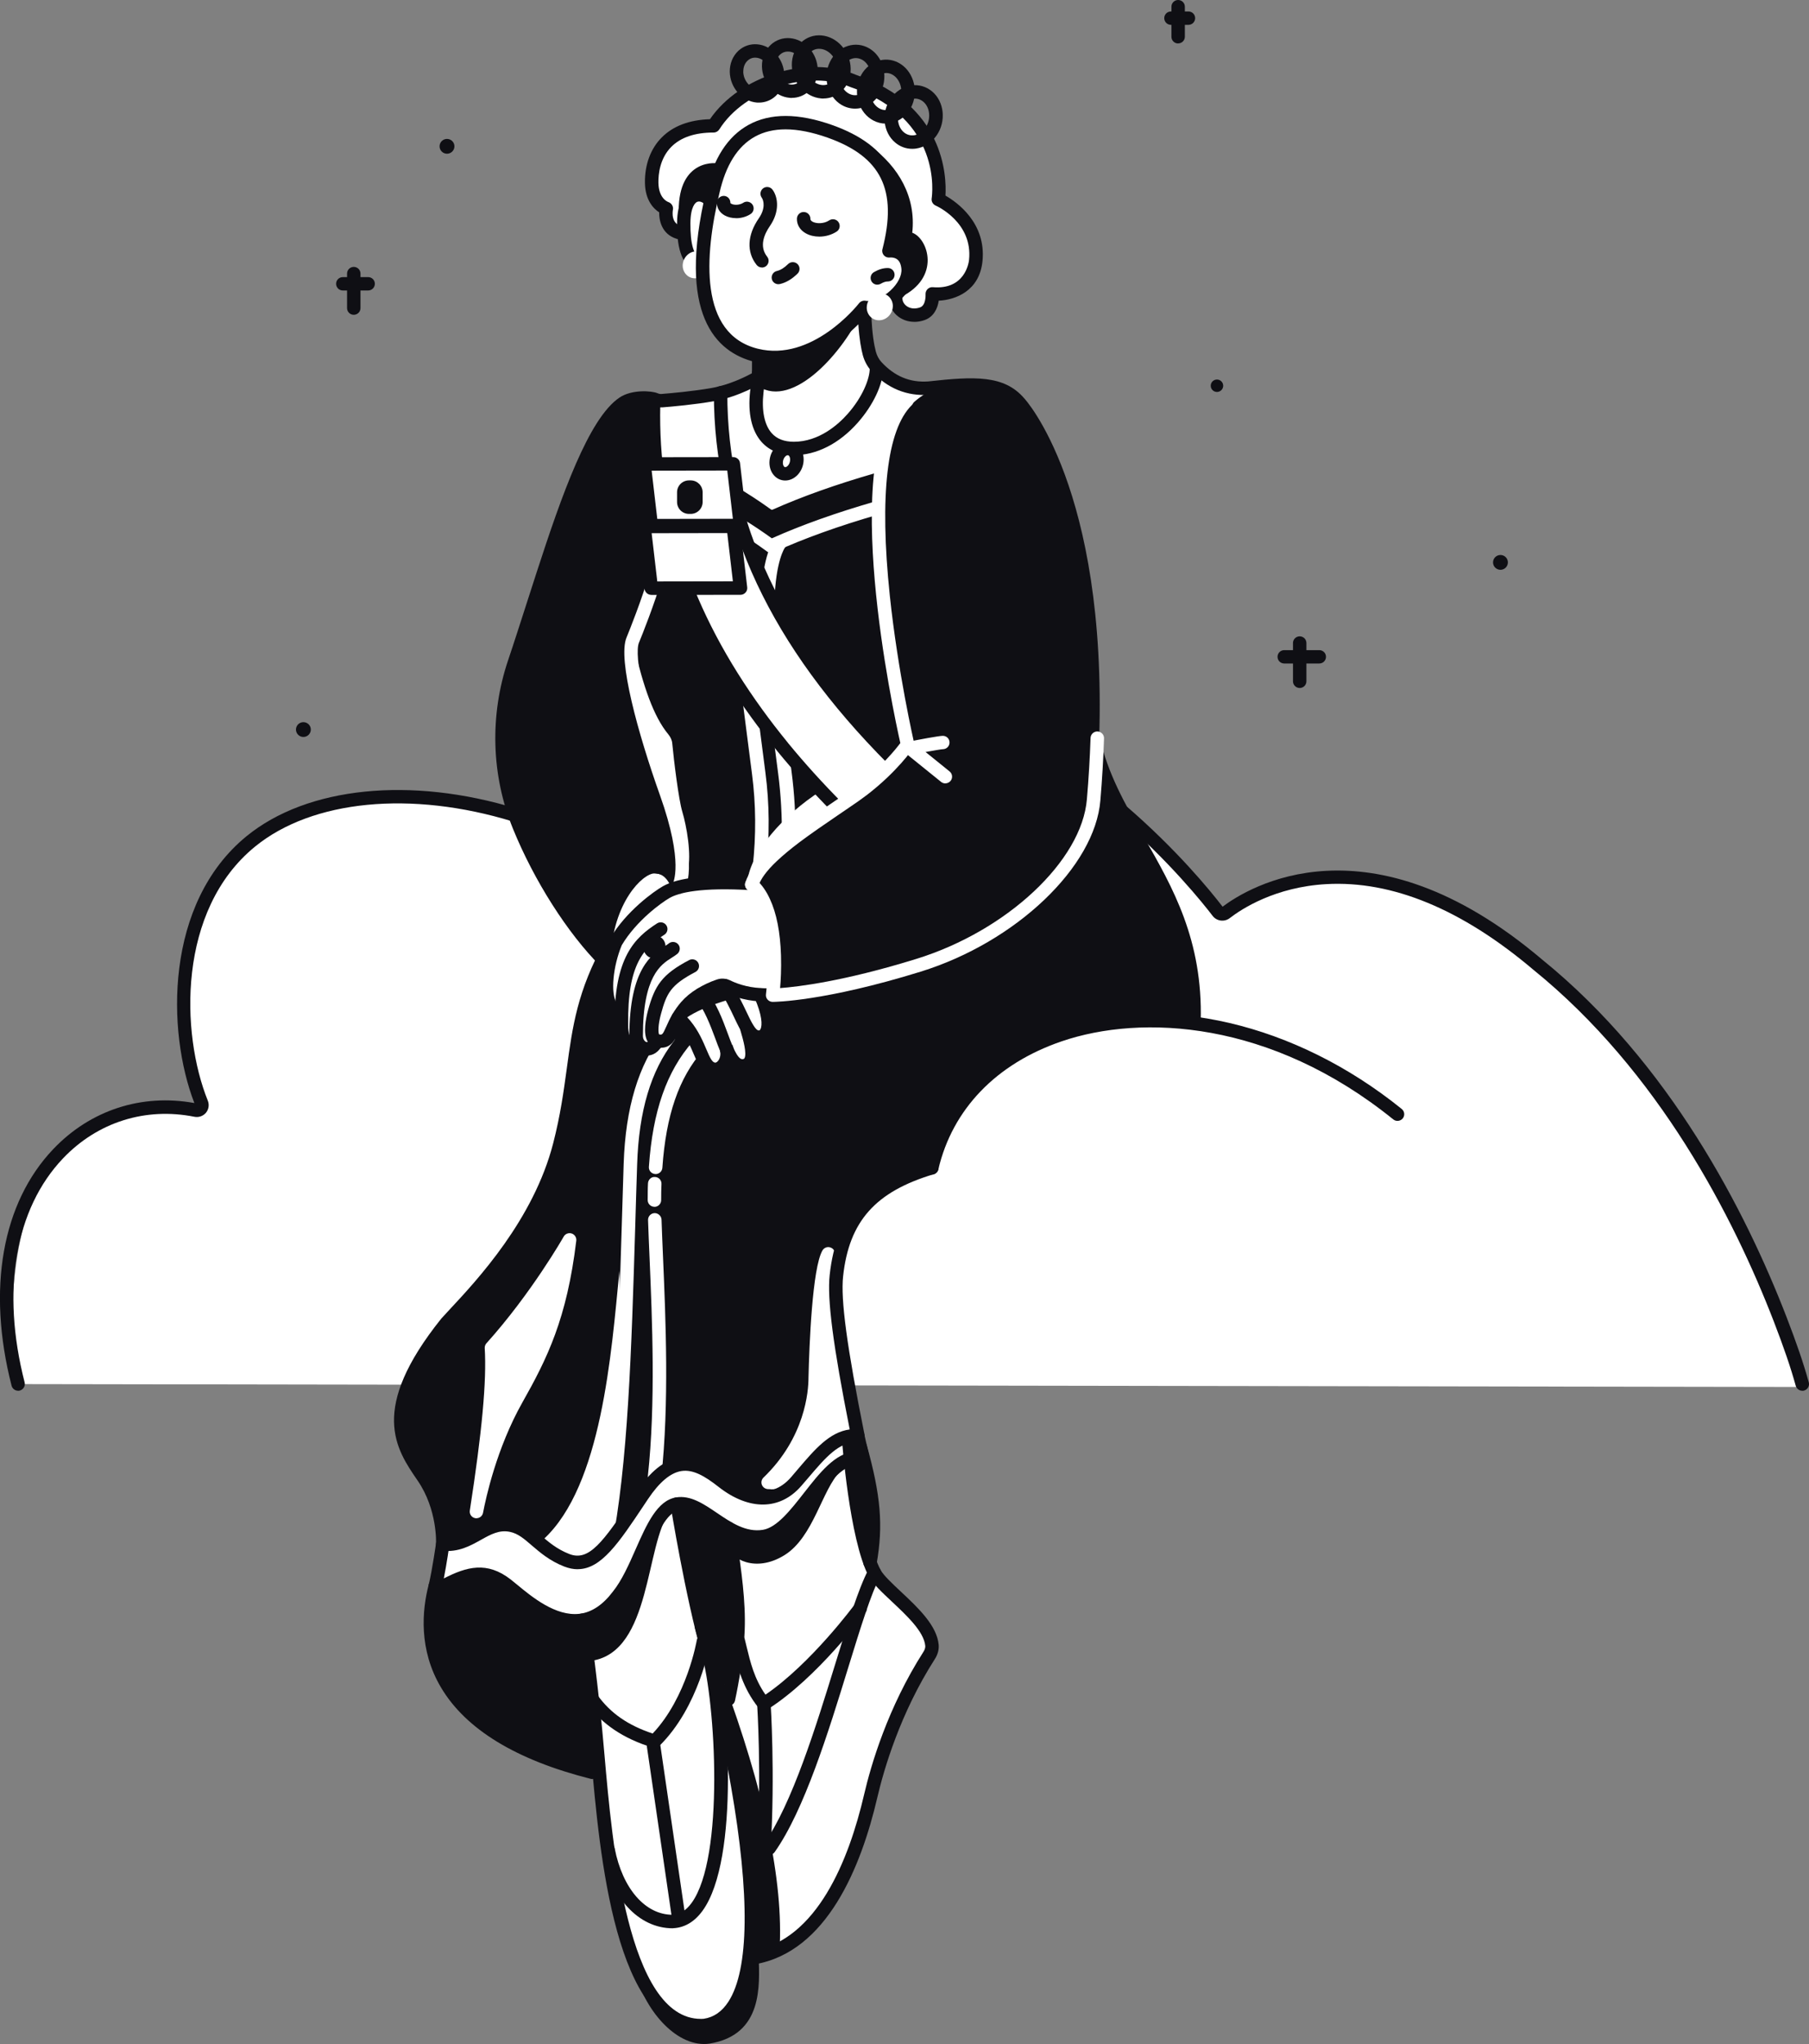 <svg width="178" height="201" viewBox="0 0 178 201" fill="none" xmlns="http://www.w3.org/2000/svg">
  <rect x="0" y="0" width="178" height="201" fill="#808080" stroke="none"/>
  <g clip-path="url(#clip0_1_3156)">
    <path d="M19.884 108.581C17.879 104.029 17.591 94.134 20.874 87.263C23.71 81.331 33.065 78.354 33.065 78.354C41.465 78.501 48.262 79 50.791 80.304C49.282 75.699 47.195 73.133 52.902 58.111C57.447 45.455 59.634 38.742 64.421 39.271C67.81 39.717 73.293 38.66 74.572 37.632L74.642 35.295C74.642 35.295 70.092 34.608 69.626 30.985C69.16 27.355 68.73 25.646 68.73 25.646C68.73 25.646 68.07 26.774 67.692 24.942C67.315 23.109 66.266 22.587 66.266 22.587L65.558 20.484C65.558 20.484 63.295 19.069 64.403 15.939C65.511 12.808 68.918 12.808 70.21 12.356C71.618 10.641 73.9 6.554 81.599 7.535C87.671 8.557 91.803 12.538 92.162 16.397L92.322 19.597C92.322 19.597 95.617 20.825 96.036 24.425C96.454 28.025 93.088 29.252 91.856 29.005C91.608 30.72 88.926 32.106 87.847 29.246C86.439 30.151 85.047 30.45 85.047 30.45C85.047 30.45 84.493 35.994 87.847 37.362C91.202 38.731 96.047 36.2 99.13 38.631C102.219 41.062 106.759 49.771 107.537 66.579C107.82 70.385 108.468 76.592 109.635 78.371C109.635 78.371 115.183 84.726 120.17 90.105C129.614 81.919 157.526 82.882 177.328 136.388L1.774 136.106L1.314 134.679C1.314 134.679 0.053 122.17 4.722 114.618C9.391 107.06 19.784 109.291 19.784 109.291L19.878 108.587L19.884 108.581Z" fill="white"/>
    <path d="M83.084 134.415C84.01 139.237 86.038 154.652 86.038 154.652C86.038 154.652 92.062 160.079 91.679 162.128C91.296 164.178 87.547 170.538 87.547 170.538C87.547 170.538 84.157 182.994 82.4 185.672C80.644 188.35 77.708 191.698 74.159 192.496C73.464 193.941 72.497 199.097 69.296 199.179C66.095 199.262 62.287 196.437 60.412 185.625C58.537 174.813 58.272 173.586 58.272 173.586L42.739 155.592C42.739 155.592 44.277 150.606 42.957 147.905C41.636 145.203 37.533 140.493 40.074 135.284C42.621 130.075 83.09 134.409 83.09 134.409L83.084 134.415Z" fill="white"/>
    <path d="M64.043 39.33C62.216 38.807 59.622 39.277 57.229 46.577C54.836 53.876 51.198 62.92 51.198 62.92C51.198 62.92 46.547 72.816 52.289 83.346C58.031 93.876 58.95 93.911 58.95 93.911C58.95 93.911 58.732 89.213 62.411 86.317C64.397 85.219 66.13 86.441 66.508 86.693C66.885 86.946 73.971 86.981 73.971 86.981C73.971 86.981 76.629 89.547 75.963 97.088C76.358 98.345 79.771 97.464 79.771 97.464C79.771 97.464 99.066 95.109 104.784 84.738C110.502 74.366 106.311 54.951 106.311 54.951C106.311 54.951 104.065 34.896 93.023 37.985C93.023 37.985 87.889 38.461 86.562 46.641C79.194 49.425 75.804 50.793 75.804 50.793L72.509 48.638L71.666 44.991L70.911 38.625L64.043 39.324V39.33Z" fill="#0F0F14"/>
    <path d="M106.281 70.396C108.575 75.958 114.169 85.83 115.33 89.113C116.492 92.39 117.482 100.394 117.482 100.394C117.482 100.394 103.063 98.656 95.352 107.594C92.493 111.652 91.674 114.841 91.674 114.841C91.674 114.841 85.036 116.198 82.407 122.27C82.295 128.231 84.205 143.048 84.205 143.048C84.205 143.048 84.753 138.467 77.396 146.325C74.832 147.3 74.213 147.188 70.941 145.591C67.669 143.988 66.219 143.224 62.582 147.957C58.944 152.691 57.394 155.052 52.879 151.587C50.821 150.154 49.253 149.226 46.871 150.911C44.997 151.734 43.547 151.839 43.547 151.839C43.547 151.839 43.741 148.081 41.259 144.692C38.778 141.304 39.102 138.585 40.688 134.949C42.279 131.308 51.983 122.752 54.464 115.323C55.714 109.591 56.545 98.814 58.886 95.238L61.668 103.137L64.114 103.959L66.195 101.998C66.195 101.998 67.622 102.367 68.942 104.188C70.263 105.78 71.454 104.165 71.454 104.165C71.454 104.165 73.075 105.304 73.682 104.558C74.289 103.812 74.325 102.003 74.325 102.003C74.325 102.003 76.046 101.669 75.574 100.101C75.126 98.591 75.28 97.875 75.28 97.875C75.28 97.875 93.265 96.777 100.333 89.277C107.407 81.778 106.264 70.414 106.264 70.414L106.281 70.396Z" fill="#0F0F14"/>
    <path d="M70.693 16.068C69.426 15.886 65.936 16.391 66.973 22.886C66.973 22.886 67.386 18.341 69.632 19.462C70.092 18.247 70.64 17.236 70.64 17.236L70.693 16.068Z" fill="#0F0F14"/>
    <path d="M57.294 159.327L58.962 174.279C58.962 174.279 53.981 173.334 49.076 170.597C44.177 167.86 41.63 161.999 43.193 156.22C44.566 155.51 47.237 153.842 49.353 155.498C51.469 157.16 55.16 160.279 57.288 159.327H57.294Z" fill="#0F0F14"/>
    <path d="M71.259 150.042C71.259 150.042 73.169 160.86 71.978 165.582C70.469 166.874 69.213 160.008 69.213 160.008L66.626 147.905L71.259 150.042Z" fill="#0F0F14"/>
    <path d="M84.552 141.885C84.635 142.261 86.58 147.887 85.937 150.295C85.295 152.703 84.865 150.295 84.865 150.295L84.016 143.735L84.558 141.885H84.552Z" fill="#0F0F14"/>
    <path d="M65.906 148.645C63.484 151.857 64.114 162.381 58.267 163.303C57.164 161.952 57.594 159.268 57.594 159.268C57.594 159.268 61.75 159.339 63.342 152.174L65.906 148.645Z" fill="#0F0F14"/>
    <path d="M82.683 144.686C80.874 146.478 80.066 151.158 77.171 152.938C74.277 154.717 71.913 153.225 71.671 152.174C71.43 151.123 71.772 150.97 71.772 150.97C71.772 150.97 76.482 152.409 79.046 147.952L82.683 144.686Z" fill="#0F0F14"/>
    <path d="M84.876 30.45C83.025 34.626 78.038 40.205 74.648 38.002V35.301C74.648 35.301 79.948 35.131 82.412 32.787L84.876 30.45Z" fill="#0F0F14"/>
    <path d="M73.605 97.857C70.834 98.38 67.793 99.566 66.826 100.711C67.94 98.556 68.96 97.799 68.96 97.799L71.724 96.918L73.428 97.799L73.605 97.857Z" fill="#0F0F14"/>
    <path d="M60.949 124.966C60.158 133.064 59.209 146.108 53.48 151.364C53.904 153.425 57.099 154.84 58.962 152.679L59.899 149.96C59.899 149.96 61.273 138.403 61.349 136.377L60.949 124.96V124.966Z" fill="white"/>
    <path d="M70.911 39.06C70.911 39.06 70.888 52.097 76.17 59.238C79.819 65.164 87.865 74.666 87.865 74.666C87.865 74.666 82.925 80.133 81.941 79.429C80.957 78.724 72.981 68.505 72.981 68.505L66.437 54.628L64.415 44.104L64.433 39.277L70.917 39.065L70.911 39.06Z" fill="white"/>
    <path d="M68.96 104.975C68.099 103.842 67.239 102.72 66.213 102.397C66.378 100.764 67.356 100.165 67.091 100.441C66.82 100.711 68.96 103.601 68.96 103.601V104.981V104.975Z" fill="#0F0F14"/>
    <path d="M85.655 14.377C88.419 16.391 90.153 19.386 89.764 22.886C91.302 23.432 92.646 27.273 88.614 29.223C89.41 26.639 88.968 25.2 87.795 24.29C88.249 21.817 88.478 18.581 86.798 16.109L85.661 14.377H85.655Z" fill="#0F0F14"/>
    <path d="M80.797 77.755C76.989 80.192 73.882 83.833 73.552 86.605C74.26 86.864 74.342 86.493 74.342 86.493C74.342 86.493 78.115 82.101 82.412 79.487C81.687 77.273 80.797 77.761 80.797 77.761V77.755Z" fill="white"/>
    <path d="M64.132 104.294C63.743 104.822 62.811 104.435 62.623 104.012C61.862 104.317 60.501 103.131 60.559 101.034C61.621 102.162 64.132 103.131 64.132 103.131V104.294Z" fill="#0F0F14"/>
    <path d="M62.416 63.731C63.307 67.46 64.285 70.432 65.759 72.211C65.971 72.469 66.119 72.769 66.148 73.104C66.301 74.742 66.773 78.618 67.138 79.828C67.551 81.191 68.076 84.092 67.663 85.624C66.814 82.347 64.415 74.366 64.415 74.366L62.416 63.731Z" fill="white"/>
    <path d="M74.654 192.396C74.731 195.198 75.108 200.084 69.826 200.959C66.708 201.411 63.578 197.887 62.528 194.105C62.528 194.105 65.269 200.43 70.322 199.185C73.864 198.316 73.817 191.527 73.817 191.527L74.654 192.396Z" fill="#0F0F14"/>
    <path d="M68.765 26.686C68.695 26.686 68.624 26.674 68.553 26.65C67.215 26.204 66.602 24.712 66.62 21.952C66.637 19.756 67.403 18.945 68.046 18.652C68.789 18.311 69.591 18.564 70.056 18.963C70.333 19.198 70.369 19.615 70.127 19.897C69.891 20.173 69.473 20.208 69.19 19.967C69.072 19.867 68.812 19.756 68.588 19.856C68.441 19.926 67.946 20.279 67.934 21.964C67.922 24.014 68.264 25.165 68.96 25.4C69.308 25.517 69.496 25.887 69.378 26.233C69.284 26.509 69.025 26.686 68.748 26.686H68.765Z" fill="#0F0F14"/>
    <path d="M68.99 26.328C69.172 25.994 69.083 25.596 68.791 25.438C68.499 25.28 68.115 25.423 67.933 25.756C67.752 26.09 67.841 26.488 68.133 26.646C68.425 26.803 68.809 26.661 68.99 26.328Z" fill="white"/>
    <path d="M68.388 27.367H68.37C68.022 27.367 67.71 27.22 67.486 26.962C67.25 26.692 67.138 26.328 67.185 25.957C67.268 25.253 67.863 24.695 68.547 24.718C68.889 24.718 69.207 24.865 69.431 25.124C69.667 25.394 69.779 25.758 69.732 26.128C69.65 26.827 69.06 27.367 68.388 27.367Z" fill="white"/>
    <path d="M1.78 136.758C1.486 136.758 1.215 136.559 1.138 136.259C-1.297 126.763 0.201 118.283 5.247 112.991C8.896 109.162 13.936 107.524 19.124 108.469C16.394 101.416 16.194 88.807 24.264 82.224C30.236 77.356 40.428 76.322 50.862 79.523C51.21 79.628 51.411 79.998 51.299 80.351C51.187 80.703 50.821 80.897 50.467 80.785C40.452 77.714 30.725 78.659 25.095 83.252C17.444 89.489 17.774 101.622 20.45 108.24C20.609 108.64 20.538 109.092 20.267 109.421C19.99 109.75 19.56 109.902 19.135 109.82C14.313 108.857 9.603 110.343 6.208 113.902C1.486 118.858 0.1 126.892 2.423 135.936C2.511 136.288 2.299 136.647 1.945 136.741C1.892 136.752 1.833 136.764 1.78 136.764V136.758Z" fill="#0F0F14"/>
    <path d="M177.334 136.758C177.045 136.758 176.78 136.564 176.697 136.277C176.184 134.427 175.512 132.477 174.534 129.94C170.567 119.692 163.239 105.369 150.877 95.361C143.85 89.412 137 86.582 130.516 86.94C125.476 87.222 122.186 89.371 121.007 90.281C120.754 90.475 120.435 90.563 120.117 90.522C119.799 90.481 119.51 90.317 119.315 90.058C118.413 88.878 115.077 84.691 109.901 80.222C109.624 79.981 109.594 79.564 109.836 79.288C110.078 79.012 110.496 78.982 110.773 79.223C115.796 83.557 119.062 87.551 120.3 89.16C122.77 87.298 134.654 79.887 151.726 94.345C164.3 104.529 171.746 119.07 175.772 129.464C176.768 132.042 177.452 134.033 177.977 135.924C178.077 136.277 177.87 136.641 177.517 136.741C177.458 136.758 177.399 136.764 177.34 136.764L177.334 136.758Z" fill="#0F0F14"/>
    <path d="M91.679 115.505C91.632 115.505 91.579 115.505 91.526 115.487C91.166 115.405 90.948 115.047 91.031 114.694C92.51 108.399 97.25 103.46 104.035 101.146C114.493 97.581 127.474 100.612 137.925 109.051C138.208 109.28 138.256 109.697 138.026 109.979C137.796 110.26 137.377 110.307 137.094 110.078C125.027 100.33 112.329 99.719 104.471 102.397C98.034 104.593 93.719 109.068 92.328 114.994C92.257 115.299 91.986 115.505 91.685 115.505H91.679Z" fill="#0F0F14"/>
    <path d="M107.496 73.251C107.496 73.251 107.484 73.251 107.472 73.251C107.107 73.239 106.818 72.933 106.829 72.569C107.59 48.908 99.885 40.14 99.808 40.064C98.276 38.278 95.977 38.325 91.444 38.825C89.221 38.977 87.317 38.19 85.755 36.499C85.36 36.07 85.059 35.524 84.894 34.913C84.741 34.338 84.558 33.381 84.458 31.889C82.642 33.704 78.81 36.722 74.242 35.583C70.457 34.643 66.567 30.949 69.496 18.716C70.204 15.58 71.601 13.413 73.652 12.28C75.78 11.105 78.551 11.111 81.888 12.297C87.57 14.312 89.622 18.07 88.296 24.084C88.561 24.154 88.85 24.272 89.121 24.483C89.645 24.895 89.946 25.511 90.023 26.327C90.123 27.414 89.575 28.588 88.508 29.563C87.659 30.338 86.651 30.82 85.737 30.914C85.808 32.823 86.014 33.95 86.179 34.573C86.285 34.972 86.48 35.33 86.727 35.6C88.024 37.004 89.528 37.632 91.326 37.509C95.882 37.004 98.806 36.863 100.781 39.171C100.828 39.212 108.94 48.015 108.156 72.616C108.144 72.975 107.849 73.256 107.496 73.256V73.251ZM77.307 12.72C76.164 12.72 75.156 12.955 74.295 13.431C72.585 14.37 71.406 16.244 70.787 19.004C69.308 25.182 68.765 32.846 74.56 34.291C79.883 35.612 84.328 30.074 84.517 29.833C84.664 29.64 84.906 29.534 85.165 29.575C85.843 29.698 86.822 29.299 87.606 28.582C88.337 27.913 88.755 27.097 88.696 26.445C88.655 26.004 88.519 25.693 88.296 25.517C87.989 25.276 87.57 25.317 87.564 25.323C87.346 25.352 87.122 25.276 86.975 25.112C86.828 24.947 86.769 24.718 86.828 24.507C88.331 18.687 86.716 15.41 81.44 13.537C79.907 12.996 78.522 12.72 77.301 12.72H77.307Z" fill="#0F0F14"/>
    <path d="M59.569 95.215C59.398 95.215 59.227 95.15 59.097 95.021C55.849 91.779 52.542 86.588 50.467 81.478C48.339 76.234 48.168 70.361 49.99 64.941C50.137 64.494 50.284 64.048 50.438 63.596C50.603 63.102 50.762 62.597 50.927 62.098L52.807 56.272C55.272 48.685 57.936 41.109 60.966 39.089C62.175 38.278 64.126 38.425 64.692 38.666C64.833 38.725 64.969 38.754 65.087 38.742C65.965 38.672 68.199 38.478 70.044 38.149C71.772 37.838 73.346 37.057 73.994 36.699V35.301C73.994 34.937 74.289 34.643 74.654 34.643C75.02 34.643 75.315 34.937 75.315 35.301V37.08C75.315 37.309 75.197 37.521 75.002 37.644C74.914 37.697 72.774 39.001 70.274 39.447C68.37 39.788 66.083 39.987 65.187 40.058C64.851 40.081 64.509 40.023 64.167 39.882C63.925 39.788 62.493 39.658 61.703 40.187C59.027 41.972 56.362 49.636 54.069 56.678L52.188 62.503C52.023 63.008 51.858 63.514 51.699 64.013C51.552 64.465 51.399 64.917 51.251 65.363C49.53 70.49 49.689 76.034 51.699 80.991C53.709 85.947 56.904 90.969 60.041 94.093C60.3 94.351 60.3 94.768 60.041 95.027C59.911 95.156 59.74 95.22 59.575 95.22L59.569 95.215Z" fill="#0F0F14"/>
    <path d="M75.957 51.457C75.657 51.457 75.356 51.363 75.103 51.181C73.9 50.323 72.762 49.578 71.713 48.973C71.394 48.791 71.288 48.385 71.471 48.068C71.654 47.751 72.061 47.645 72.379 47.828C73.481 48.468 74.625 49.208 75.875 50.106C75.916 50.136 75.963 50.141 76.004 50.124C78.934 48.82 82.253 47.64 86.144 46.518C86.492 46.418 86.863 46.618 86.963 46.97C87.064 47.322 86.863 47.687 86.509 47.786C82.678 48.891 79.418 50.053 76.541 51.334C76.352 51.416 76.152 51.457 75.951 51.457H75.957Z" fill="#0F0F14"/>
    <path d="M75.863 54.358C75.721 54.358 75.586 54.317 75.468 54.229C74.495 53.518 73.54 52.866 72.626 52.303C72.314 52.109 72.22 51.703 72.414 51.392C72.609 51.081 73.015 50.987 73.328 51.181C74.171 51.703 75.049 52.291 75.945 52.937C78.881 51.627 82.223 50.435 86.15 49.302C86.497 49.202 86.869 49.401 86.969 49.754C87.069 50.106 86.869 50.47 86.515 50.57C82.495 51.733 79.105 52.949 76.14 54.299C76.051 54.34 75.957 54.358 75.863 54.358Z" fill="white"/>
    <path d="M78.115 44.762C76.8 44.762 75.71 44.316 74.949 43.476C73.959 42.372 73.564 40.633 73.812 38.449L73.847 38.184C73.894 37.791 73.989 37.057 73.989 36.681C73.989 36.305 74.283 36.023 74.649 36.023C75.014 36.023 75.309 36.317 75.309 36.681C75.309 37.139 75.215 37.897 75.156 38.349L75.126 38.596C74.926 40.369 75.215 41.79 75.934 42.595C76.435 43.159 77.166 43.441 78.109 43.441C80.603 43.441 82.501 41.726 83.409 40.698C84.9 39.018 85.578 37.215 85.578 36.258C85.578 35.894 85.873 35.6 86.238 35.6C86.604 35.6 86.899 35.894 86.899 36.258C86.899 37.773 85.914 39.858 84.393 41.573C82.572 43.629 80.337 44.762 78.103 44.762H78.115Z" fill="#0F0F14"/>
    <path d="M117.488 101.052C117.488 101.052 117.476 101.052 117.47 101.052C117.105 101.04 116.816 100.741 116.822 100.377C117.016 92.777 114.163 87.786 111.398 82.964C109.512 79.669 107.731 76.557 106.894 72.728C106.818 72.37 107.042 72.017 107.401 71.941C107.761 71.865 108.115 72.088 108.191 72.446C108.987 76.075 110.72 79.1 112.554 82.306C115.407 87.286 118.354 92.437 118.148 100.406C118.136 100.764 117.841 101.052 117.488 101.052Z" fill="#0F0F14"/>
    <path d="M59.428 94.798C59.428 94.798 59.41 94.798 59.398 94.798C59.033 94.78 58.75 94.475 58.762 94.111C59.015 88.249 62.21 84.603 64.385 84.561C66.254 84.532 67.15 86.218 67.368 87.11C67.457 87.463 67.239 87.821 66.885 87.909C66.537 87.997 66.172 87.78 66.083 87.427C66.066 87.357 65.641 85.859 64.409 85.883C63.224 85.9 60.324 88.743 60.088 94.163C60.07 94.516 59.781 94.798 59.428 94.798Z" fill="#0F0F14"/>
    <path d="M66.732 87.932C66.59 87.932 66.454 87.891 66.331 87.797C66.036 87.58 65.983 87.163 66.201 86.869C66.201 86.869 67.339 84.931 64.939 78.201C62.77 72.111 60.766 64.841 61.644 62.703C61.968 61.916 63.089 59.121 63.949 56.273C64.055 55.926 64.421 55.726 64.774 55.832C65.122 55.938 65.323 56.308 65.216 56.654C64.344 59.555 63.2 62.404 62.87 63.202C62.375 64.412 63.354 69.797 66.189 77.761C68.854 85.243 67.433 87.439 67.262 87.662C67.132 87.832 66.932 87.927 66.732 87.927V87.932Z" fill="white"/>
    <path d="M77.26 47.252C76.842 47.252 76.453 47.076 76.164 46.753C75.822 46.377 75.663 45.837 75.722 45.273C75.828 44.239 76.594 43.423 77.525 43.441C77.944 43.441 78.333 43.617 78.622 43.934C78.964 44.31 79.123 44.85 79.064 45.414C78.958 46.442 78.168 47.252 77.266 47.252H77.26ZM77.514 44.762C77.343 44.762 77.077 45.014 77.036 45.414C77.013 45.637 77.077 45.801 77.148 45.878C77.201 45.937 77.242 45.937 77.266 45.937C77.437 45.937 77.702 45.684 77.743 45.285C77.767 45.062 77.702 44.897 77.632 44.821C77.578 44.762 77.537 44.762 77.519 44.762H77.514Z" fill="#0F0F14"/>
    <path d="M74.967 26.304C74.772 26.304 74.578 26.216 74.448 26.051C73.446 24.789 73.522 23.115 74.666 21.465C75.344 20.49 75.149 19.709 74.949 19.433C74.737 19.133 74.808 18.722 75.102 18.511C75.403 18.299 75.816 18.37 76.028 18.669C76.582 19.445 76.712 20.842 75.757 22.222C75.191 23.044 74.684 24.231 75.486 25.241C75.715 25.529 75.662 25.94 75.379 26.169C75.256 26.263 75.114 26.31 74.967 26.31V26.304Z" fill="#0F0F14"/>
    <path d="M80.614 23.268C80.137 23.268 79.671 23.162 79.288 22.945C78.71 22.622 78.392 22.087 78.415 21.482C78.433 21.118 78.745 20.831 79.105 20.848C79.471 20.86 79.754 21.171 79.742 21.535C79.742 21.576 79.742 21.676 79.936 21.794C80.319 22.011 81.062 22.023 81.593 21.67C81.893 21.471 82.306 21.547 82.512 21.852C82.713 22.158 82.636 22.569 82.33 22.769C81.834 23.097 81.215 23.268 80.62 23.268H80.614Z" fill="#0F0F14"/>
    <path d="M72.432 21.453C72.031 21.453 71.636 21.365 71.306 21.183C70.799 20.901 70.522 20.431 70.54 19.897C70.558 19.533 70.882 19.257 71.23 19.262C71.595 19.274 71.878 19.585 71.866 19.95C71.866 19.956 71.866 19.961 71.866 19.961C71.866 19.973 71.931 20.038 72.09 20.091C72.42 20.19 72.845 20.126 73.128 19.944C73.428 19.738 73.841 19.82 74.047 20.126C74.248 20.431 74.165 20.842 73.865 21.042C73.446 21.318 72.933 21.459 72.426 21.459L72.432 21.453Z" fill="#0F0F14"/>
    <path d="M64.409 145.867C64.409 145.867 64.362 145.867 64.338 145.867C63.973 145.826 63.714 145.503 63.749 145.139C64.527 137.98 64.173 129.723 63.914 123.691C63.855 122.323 63.802 121.072 63.767 119.974C63.755 119.61 64.044 119.304 64.409 119.293C64.745 119.281 65.081 119.569 65.093 119.933C65.128 121.025 65.181 122.27 65.24 123.633C65.5 129.705 65.859 138.015 65.069 145.274C65.034 145.614 64.745 145.861 64.409 145.861V145.867Z" fill="white"/>
    <path d="M64.391 118.67C64.026 118.67 63.731 118.377 63.731 118.012C63.731 117.701 63.731 117.413 63.737 117.143C63.737 116.885 63.749 116.632 63.76 116.374C63.772 116.01 64.079 115.704 64.45 115.74C64.816 115.751 65.105 116.057 65.087 116.427C65.075 116.673 65.069 116.926 65.063 117.179C65.057 117.437 65.057 117.713 65.057 118.012C65.057 118.377 64.763 118.676 64.397 118.676L64.391 118.67Z" fill="white"/>
    <path d="M64.509 115.446C64.509 115.446 64.48 115.446 64.462 115.446C64.096 115.423 63.819 115.106 63.849 114.741C64.226 109.262 65.594 105.351 68.152 102.438C68.394 102.162 68.812 102.133 69.09 102.373C69.367 102.614 69.396 103.031 69.154 103.307C66.796 105.991 65.535 109.656 65.175 114.835C65.152 115.182 64.857 115.452 64.515 115.452L64.509 115.446Z" fill="white"/>
    <path d="M71.512 103.9C71.341 103.9 71.176 103.836 71.047 103.707C70.787 103.448 70.787 103.031 71.047 102.779H71.052C71.312 102.514 71.73 102.514 71.99 102.773C72.249 103.031 72.249 103.448 71.99 103.707C71.86 103.836 71.689 103.9 71.518 103.9H71.512Z" fill="#0F0F14"/>
    <path d="M77.584 83.217H77.572C77.207 83.211 76.912 82.905 76.924 82.541C76.965 80.351 76.841 78.16 76.564 76.034L76.382 74.631C76.293 73.961 76.211 73.309 76.128 72.681C76.081 72.317 76.34 71.988 76.706 71.941C77.071 71.894 77.401 72.152 77.449 72.516C77.525 73.145 77.614 73.791 77.702 74.46L77.885 75.864C78.174 78.054 78.303 80.31 78.256 82.565C78.25 82.923 77.956 83.211 77.596 83.211L77.584 83.217Z" fill="white"/>
    <path d="M75.539 59.808C75.539 59.808 75.527 59.808 75.515 59.808C75.15 59.796 74.861 59.491 74.872 59.127C75.02 54.517 76.105 53.136 76.228 52.995C76.464 52.719 76.888 52.69 77.166 52.925C77.443 53.166 77.472 53.583 77.23 53.859C77.23 53.859 76.329 55.069 76.199 59.168C76.187 59.526 75.892 59.808 75.539 59.808Z" fill="white"/>
    <path d="M74.725 85.947C74.725 85.947 74.678 85.947 74.654 85.947C74.289 85.906 74.029 85.583 74.065 85.219C74.407 82.148 74.383 79.094 74 76.152C73.811 74.678 73.505 72.287 73.257 70.379L73.057 68.817C73.01 68.453 73.269 68.124 73.629 68.077C74 68.03 74.324 68.288 74.371 68.646L74.572 70.209C74.819 72.117 75.126 74.507 75.315 75.981C75.716 79.029 75.739 82.183 75.385 85.366C75.35 85.707 75.061 85.953 74.725 85.953V85.947Z" fill="white"/>
    <path d="M59.481 152.832C59.439 152.832 59.392 152.832 59.351 152.82C58.991 152.75 58.761 152.397 58.832 152.039C60.471 143.929 60.813 132.577 61.178 120.555C61.237 118.529 61.302 116.486 61.367 114.436C61.55 108.921 62.823 104.717 65.246 101.586C65.47 101.299 65.888 101.246 66.177 101.469C66.466 101.692 66.519 102.109 66.295 102.397C64.043 105.298 62.864 109.25 62.693 114.483C62.623 116.527 62.564 118.57 62.505 120.596C62.139 132.677 61.797 144.081 60.135 152.303C60.07 152.615 59.793 152.832 59.486 152.832H59.481Z" fill="white"/>
    <path d="M74.159 193.16C73.841 193.16 73.564 192.931 73.505 192.614C73.44 192.256 73.688 191.915 74.047 191.85C80.408 190.758 83.532 182.883 85.024 176.47C85.696 173.58 87.352 167.913 90.866 162.428C90.996 162.228 91.054 162.023 91.043 161.852C90.919 160.455 89.239 158.887 87.765 157.501C86.769 156.567 85.902 155.757 85.466 154.987C83.568 151.329 82.855 141.727 82.825 141.321C82.801 140.957 83.073 140.64 83.438 140.617C83.798 140.593 84.122 140.863 84.145 141.227C84.151 141.327 84.871 150.97 86.633 154.365C86.957 154.94 87.789 155.715 88.673 156.543C90.323 158.088 92.192 159.844 92.363 161.741C92.404 162.211 92.275 162.692 91.986 163.144C88.584 168.459 86.975 173.968 86.321 176.775C84.735 183.582 81.357 191.95 74.271 193.16C74.236 193.166 74.195 193.172 74.159 193.172V193.16Z" fill="#0F0F14"/>
    <path d="M56.563 160.049C53.898 160.049 51.505 158.07 50.031 156.849C49.807 156.661 49.607 156.496 49.436 156.361C47.526 154.876 46.099 155.381 43.517 156.802C43.199 156.978 42.81 156.949 42.527 156.731C42.244 156.52 42.114 156.156 42.191 155.809C42.55 154.265 42.904 151.769 42.904 151.74C42.957 151.381 43.287 151.123 43.653 151.176C44.018 151.229 44.266 151.563 44.218 151.922C44.207 152.01 43.965 153.719 43.67 155.216C45.922 154.059 47.921 153.507 50.249 155.316C50.432 155.457 50.644 155.633 50.88 155.827C52.301 157.002 54.676 158.975 57.023 158.693C58.219 158.552 59.328 157.812 60.312 156.502C61.19 155.41 61.88 153.854 62.546 152.344C63.637 149.878 64.668 147.546 66.525 147.247C67.946 147.018 69.207 147.869 70.546 148.774C71.943 149.719 73.393 150.706 75.067 150.436C76.447 150.213 77.802 148.474 79.117 146.795C80.62 144.874 82.165 142.895 84.075 142.748L83.756 141.339C83.674 140.981 83.904 140.628 84.257 140.552C84.617 140.47 84.971 140.699 85.047 141.051L85.507 143.095C85.566 143.359 85.49 143.635 85.307 143.835C85.118 144.035 84.841 144.134 84.564 144.087C83.084 143.853 81.611 145.767 80.166 147.611C78.693 149.496 77.172 151.44 75.279 151.745C73.081 152.098 71.341 150.917 69.803 149.872C68.647 149.085 67.651 148.41 66.743 148.557C65.594 148.739 64.668 150.847 63.766 152.879C63.065 154.459 62.346 156.097 61.373 157.313C60.176 158.91 58.767 159.826 57.194 160.008C56.987 160.032 56.781 160.044 56.58 160.044L56.563 160.049Z" fill="#0F0F14"/>
    <path d="M71.677 167.754C71.63 167.754 71.577 167.754 71.53 167.737C71.171 167.655 70.947 167.302 71.029 166.944C71.035 166.909 71.837 163.356 71.955 160.267C72.061 157.53 71.624 154.529 71.2 151.628L71.017 150.383C70.964 150.019 71.218 149.69 71.583 149.637C71.955 149.584 72.279 149.837 72.332 150.201L72.509 151.44C72.939 154.4 73.387 157.465 73.275 160.32C73.151 163.532 72.35 167.085 72.32 167.238C72.249 167.543 71.978 167.754 71.672 167.754H71.677Z" fill="#0F0F14"/>
    <path d="M75.674 182.419C75.545 182.419 75.409 182.378 75.291 182.295C74.991 182.084 74.92 181.673 75.132 181.373C77.938 177.409 80.29 169.775 82.183 163.638C83.415 159.638 84.476 156.185 85.454 154.341C85.625 154.018 86.026 153.895 86.35 154.065C86.674 154.236 86.798 154.635 86.627 154.958C85.708 156.69 84.664 160.091 83.45 164.025C81.534 170.25 79.147 177.997 76.217 182.137C76.087 182.319 75.881 182.419 75.674 182.419Z" fill="#0F0F14"/>
    <path d="M75.167 168.195C74.973 168.195 74.778 168.107 74.648 167.948C73.08 166.004 72.585 163.943 72.184 162.281C72.119 162.011 72.055 161.753 71.996 161.506C71.901 161.154 72.119 160.789 72.473 160.701C72.827 160.607 73.192 160.819 73.281 161.177C73.346 161.43 73.41 161.7 73.475 161.976C73.829 163.438 74.218 165.076 75.32 166.645C79.83 163.567 84.057 157.83 84.104 157.771C84.316 157.477 84.735 157.413 85.029 157.624C85.324 157.841 85.389 158.252 85.177 158.546C84.988 158.804 80.437 164.983 75.527 168.095C75.415 168.166 75.291 168.201 75.173 168.201L75.167 168.195Z" fill="#0F0F14"/>
    <path d="M75.168 182.548C75.168 182.548 75.144 182.548 75.126 182.548C74.761 182.524 74.484 182.213 74.501 181.849C74.949 174.379 74.501 167.649 74.501 167.578C74.478 167.214 74.755 166.897 75.12 166.874C75.474 166.856 75.804 167.126 75.828 167.49C75.828 167.561 76.282 174.367 75.828 181.925C75.804 182.278 75.515 182.548 75.168 182.548Z" fill="#0F0F14"/>
    <path d="M66.201 189.619C62.829 189.619 60.082 186.635 59.18 182.008C59.109 181.649 59.345 181.303 59.705 181.232C60.064 181.162 60.412 181.397 60.483 181.755C61.255 185.725 63.495 188.291 66.177 188.291C66.879 188.262 67.504 187.88 68.058 187.117C71.306 182.654 70.41 167.426 69.031 162.598C67.439 157.025 65.989 148.098 65.977 148.005C65.918 147.646 66.166 147.306 66.525 147.247C66.891 147.188 67.227 147.435 67.286 147.793C67.297 147.881 68.736 156.731 70.304 162.234C71.725 167.214 72.803 182.842 69.131 187.892C68.335 188.99 67.35 189.566 66.207 189.613L66.201 189.619Z" fill="#0F0F14"/>
    <path d="M68.99 199.849C60.524 199.849 58.992 182.284 58.166 172.776C58.078 171.783 58.001 170.885 57.925 170.115C57.258 163.467 56.645 159.468 56.639 159.427C56.586 159.069 56.834 158.728 57.194 158.675C57.559 158.622 57.895 158.869 57.948 159.227C57.948 159.268 58.573 163.297 59.245 169.98C59.322 170.755 59.404 171.66 59.487 172.658C60.224 181.091 61.745 198.528 68.96 198.528C69.054 198.528 69.155 198.528 69.255 198.516C70.228 198.369 71.041 197.817 71.678 196.83C73.711 193.683 73.8 186.365 71.931 175.671C70.499 167.496 68.406 160.202 68.388 160.126C68.288 159.773 68.489 159.409 68.842 159.309C69.196 159.21 69.561 159.409 69.662 159.762C70.009 160.966 78.103 189.337 72.798 197.541C71.955 198.845 70.811 199.614 69.402 199.82C69.267 199.831 69.131 199.831 69.001 199.831L68.99 199.849Z" fill="#0F0F14"/>
    <path d="M64.409 171.877C64.344 171.877 64.279 171.865 64.214 171.848C61.338 170.967 59.215 169.54 57.73 167.484C57.518 167.191 57.582 166.774 57.883 166.562C58.184 166.351 58.596 166.416 58.809 166.715C60.07 168.465 61.797 169.663 64.22 170.468C67.604 166.891 68.547 161.359 68.559 161.3C68.618 160.942 68.948 160.69 69.319 160.754C69.679 160.813 69.927 161.154 69.868 161.512C69.826 161.77 68.801 167.819 64.875 171.689C64.751 171.813 64.58 171.883 64.409 171.883V171.877Z" fill="#0F0F14"/>
    <path d="M66.796 189.366C66.472 189.366 66.189 189.131 66.142 188.802L63.654 171.771C63.601 171.413 63.855 171.073 64.215 171.02C64.58 170.967 64.916 171.219 64.969 171.578L67.457 188.609C67.51 188.967 67.256 189.307 66.897 189.36C66.867 189.36 66.832 189.366 66.802 189.366H66.796Z" fill="#0F0F14"/>
    <path d="M89.958 31.648C89.404 31.648 88.874 31.484 88.425 31.161C87.801 30.709 87.447 29.998 87.47 29.264C87.482 28.9 87.801 28.612 88.16 28.63C88.526 28.641 88.814 28.953 88.797 29.317C88.785 29.61 88.938 29.898 89.21 30.098C89.563 30.356 90.047 30.403 90.536 30.227C91.131 30.016 91.072 28.959 91.072 28.947C91.061 28.753 91.131 28.565 91.267 28.43C91.408 28.295 91.591 28.224 91.791 28.242C94.939 28.506 95.323 25.852 95.352 25.552C95.729 21.876 92.21 20.279 92.063 20.214C91.786 20.091 91.626 19.803 91.674 19.503C91.721 19.186 92.788 11.663 83.733 8.58C79.518 6.783 73.246 8.803 70.782 12.72C70.658 12.914 70.446 13.032 70.222 13.032C68.382 13.032 66.979 13.507 66.048 14.447C64.922 15.586 64.775 17.137 64.786 17.965C64.81 19.492 65.671 19.838 65.771 19.873C66.077 19.979 66.278 20.302 66.213 20.625C66.172 20.854 66.019 22.023 67.109 22.258C67.469 22.334 67.699 22.686 67.622 23.039C67.545 23.397 67.192 23.62 66.838 23.55C65.229 23.209 64.845 21.852 64.863 20.884C64.303 20.519 63.489 19.697 63.46 17.988C63.431 16.209 64.014 14.623 65.105 13.525C66.225 12.392 67.822 11.787 69.856 11.722C72.798 7.435 79.524 5.356 84.21 7.353C92.935 10.318 93.147 17.331 93.029 19.233C94.155 19.879 97.056 21.917 96.673 25.687C96.372 28.624 94.014 29.487 92.369 29.569C92.263 30.297 91.898 31.149 90.984 31.472C90.642 31.595 90.294 31.654 89.952 31.654L89.958 31.648Z" fill="#0F0F14"/>
    <path d="M76.588 27.948C76.288 27.948 76.016 27.743 75.946 27.443C75.863 27.091 76.081 26.733 76.435 26.65C76.806 26.562 77.16 26.345 77.543 25.969C77.803 25.711 78.227 25.717 78.481 25.975C78.74 26.233 78.734 26.656 78.475 26.909C77.915 27.455 77.349 27.79 76.742 27.931C76.688 27.942 76.635 27.948 76.588 27.948Z" fill="#0F0F14"/>
    <path d="M86.326 27.995C86.097 27.995 85.878 27.878 85.755 27.666C85.572 27.349 85.678 26.944 85.99 26.762C86.456 26.492 86.898 26.357 87.34 26.357H87.37C87.735 26.357 88.03 26.662 88.024 27.026C88.024 27.39 87.724 27.678 87.364 27.678C87.358 27.678 87.352 27.678 87.346 27.678C87.146 27.678 86.928 27.749 86.668 27.901C86.562 27.96 86.45 27.989 86.332 27.989L86.326 27.995Z" fill="#0F0F14"/>
    <path d="M58.272 174.943C58.219 174.943 58.166 174.937 58.107 174.919C50.78 173.069 45.828 170.045 43.393 165.94C41.183 162.211 41.519 158.358 42.191 155.786C42.285 155.433 42.645 155.222 42.998 155.31C43.352 155.404 43.564 155.762 43.476 156.115C42.869 158.446 42.556 161.923 44.537 165.264C46.789 169.058 51.464 171.871 58.431 173.633C58.785 173.721 59.003 174.079 58.909 174.438C58.832 174.737 58.561 174.937 58.266 174.937L58.272 174.943Z" fill="#0F0F14"/>
    <path d="M85.607 154.306C85.572 154.306 85.531 154.306 85.495 154.294C85.136 154.23 84.894 153.889 84.953 153.531C85.572 150.001 85.33 147.206 83.998 142.437C83.898 142.085 84.104 141.721 84.458 141.621C84.817 141.521 85.177 141.727 85.277 142.079C86.668 147.059 86.916 150.007 86.262 153.754C86.203 154.077 85.926 154.3 85.607 154.3V154.306Z" fill="#0F0F14"/>
    <path d="M61.078 100.265C61.078 100.265 61.043 100.265 61.025 100.265C60.4 100.212 59.887 99.889 59.534 99.32C58.584 97.763 59.05 94.592 59.97 92.396C59.982 92.366 59.993 92.343 60.011 92.313C61.609 89.6 64.326 87.662 65.234 87.145C66.773 86.276 69.738 85.965 74.047 86.218C74.413 86.241 74.69 86.552 74.672 86.916C74.648 87.28 74.348 87.556 73.971 87.539C68.93 87.233 66.796 87.785 65.894 88.296C65.128 88.731 62.629 90.51 61.178 92.948C60.306 95.062 60.07 97.657 60.666 98.638C60.825 98.897 60.99 98.944 61.131 98.955C61.497 98.985 61.768 99.302 61.738 99.666C61.709 100.013 61.42 100.271 61.078 100.271V100.265Z" fill="#0F0F14"/>
    <path d="M62.257 103.489C61.821 103.489 61.438 103.325 61.143 103.013C60.441 102.285 60.465 100.964 60.477 100.711C60.394 94.116 62.493 92.196 64.65 90.804C64.957 90.604 65.37 90.692 65.57 90.998C65.77 91.303 65.682 91.714 65.376 91.914C63.377 93.206 61.732 94.762 61.809 100.735C61.791 101.169 61.874 101.862 62.11 102.103C62.151 102.144 62.186 102.168 62.263 102.168C62.629 102.168 62.923 102.461 62.923 102.826C62.923 103.19 62.629 103.483 62.263 103.483L62.257 103.489Z" fill="#0F0F14"/>
    <path d="M63.649 103.795C63.542 103.795 63.436 103.783 63.342 103.765C62.523 103.595 61.927 102.796 61.927 101.868C61.927 95.238 64.179 93.817 65.388 93.059C65.553 92.954 65.7 92.865 65.794 92.783C66.071 92.548 66.496 92.584 66.732 92.86C66.968 93.136 66.932 93.553 66.655 93.793C66.49 93.928 66.301 94.052 66.101 94.175C65.04 94.845 63.26 95.966 63.26 101.868C63.26 102.232 63.472 102.438 63.619 102.473C63.814 102.514 63.979 102.186 64.026 102.086C64.173 101.751 64.562 101.598 64.898 101.745C65.234 101.892 65.388 102.279 65.24 102.614C64.857 103.495 64.215 103.801 63.654 103.801L63.649 103.795Z" fill="#0F0F14"/>
    <path d="M65.034 103.055C64.863 103.055 64.674 103.031 64.468 102.984C64.155 102.908 63.902 102.714 63.725 102.426C63.247 101.622 63.548 100.148 63.766 99.337C64.426 96.924 65.134 95.814 67.81 94.41C68.134 94.24 68.535 94.363 68.706 94.686C68.877 95.009 68.753 95.408 68.429 95.579C66 96.853 65.594 97.669 65.045 99.684C64.727 100.835 64.768 101.516 64.845 101.716C65.169 101.792 65.204 101.733 65.576 100.911C65.723 100.588 65.9 100.183 66.154 99.748C66.419 99.302 66.702 98.908 67.02 98.538C67.451 98.045 67.981 97.599 68.612 97.223C69.178 96.871 69.85 96.553 70.545 96.319C70.811 96.231 71.088 96.207 71.353 96.254C71.542 96.278 71.695 96.336 71.813 96.389C72.343 96.653 73.416 97.094 74.872 97.164C75.114 97.182 75.332 97.188 75.568 97.182C75.922 97.158 76.24 97.458 76.252 97.822C76.264 98.186 75.975 98.492 75.609 98.497C75.326 98.503 75.055 98.497 74.79 98.474C73.116 98.386 71.848 97.869 71.247 97.57C71.247 97.57 71.223 97.558 71.206 97.552C71.176 97.552 71.164 97.552 71.135 97.54C71.076 97.528 71.017 97.54 70.982 97.552C70.386 97.751 69.808 98.022 69.319 98.327C68.8 98.638 68.376 98.991 68.04 99.378C67.775 99.689 67.533 100.018 67.315 100.394C67.097 100.764 66.938 101.117 66.802 101.428C66.46 102.185 66.083 103.031 65.045 103.031L65.034 103.055Z" fill="#0F0F14"/>
    <path d="M81.015 9.69C80.939 9.69 80.868 9.69 80.791 9.678C79.229 9.549 77.938 8.081 77.914 6.407C77.903 5.538 78.233 4.727 78.822 4.175C79.365 3.67 80.078 3.418 80.826 3.482C82.389 3.612 83.68 5.08 83.703 6.754C83.715 7.623 83.385 8.433 82.795 8.985C82.306 9.443 81.681 9.684 81.015 9.684V9.69ZM80.603 4.798C80.272 4.798 79.972 4.915 79.73 5.144C79.412 5.438 79.235 5.896 79.241 6.389C79.252 7.388 80.013 8.286 80.897 8.363C81.275 8.392 81.616 8.275 81.888 8.022C82.206 7.728 82.383 7.27 82.377 6.777C82.365 5.779 81.605 4.88 80.72 4.804C80.679 4.804 80.644 4.804 80.603 4.804V4.798Z" fill="#0F0F14"/>
    <path d="M84.134 10.682C83.674 10.682 83.22 10.559 82.807 10.318C81.457 9.526 80.933 7.646 81.64 6.131C82.006 5.344 82.66 4.751 83.432 4.516C84.14 4.293 84.894 4.381 85.537 4.763C86.887 5.556 87.411 7.429 86.704 8.95C86.338 9.737 85.684 10.324 84.912 10.565C84.653 10.647 84.393 10.682 84.128 10.682H84.134ZM82.843 6.683C82.424 7.588 82.713 8.727 83.479 9.179C83.804 9.367 84.163 9.414 84.517 9.302C84.936 9.173 85.289 8.838 85.501 8.392C85.92 7.488 85.631 6.348 84.865 5.896C84.54 5.708 84.181 5.661 83.827 5.773C83.409 5.902 83.055 6.237 82.843 6.683Z" fill="#0F0F14"/>
    <path d="M87.152 12.157C86.733 12.157 86.315 12.051 85.926 11.845C84.54 11.111 83.939 9.261 84.576 7.711C84.906 6.906 85.537 6.29 86.297 6.02C86.999 5.767 87.747 5.82 88.413 6.172C89.799 6.906 90.4 8.756 89.763 10.307C89.433 11.111 88.802 11.728 88.042 11.998C87.753 12.104 87.452 12.157 87.158 12.157H87.152ZM87.181 7.182C87.034 7.182 86.886 7.206 86.745 7.259C86.338 7.406 85.99 7.752 85.802 8.21C85.419 9.132 85.761 10.26 86.545 10.671C86.881 10.847 87.24 10.876 87.588 10.747C88.001 10.6 88.343 10.254 88.531 9.796C88.914 8.874 88.573 7.746 87.788 7.329C87.594 7.223 87.388 7.177 87.181 7.177V7.182Z" fill="#0F0F14"/>
    <path d="M89.758 14.635C89.145 14.635 88.561 14.423 88.084 14.018C86.881 13.014 86.68 11.076 87.635 9.696C88.131 8.979 88.874 8.51 89.675 8.398C90.418 8.298 91.137 8.51 91.715 8.991C92.917 9.995 93.118 11.933 92.163 13.313C91.668 14.03 90.925 14.5 90.123 14.611C89.999 14.629 89.882 14.635 89.764 14.635H89.758ZM88.726 10.442C88.16 11.264 88.254 12.438 88.938 13.008C89.227 13.249 89.569 13.349 89.941 13.302C90.371 13.243 90.784 12.973 91.061 12.568C91.626 11.745 91.532 10.571 90.848 10.001C90.559 9.76 90.212 9.655 89.84 9.708C89.41 9.766 88.997 10.037 88.72 10.442H88.726Z" fill="#0F0F14"/>
    <path d="M77.909 9.631C77.838 9.631 77.767 9.631 77.697 9.619C76.217 9.496 74.997 8.11 74.973 6.525C74.961 5.702 75.274 4.933 75.834 4.41C76.352 3.929 77.03 3.694 77.738 3.753C79.217 3.876 80.438 5.262 80.461 6.848C80.473 7.67 80.161 8.439 79.595 8.962C79.129 9.396 78.534 9.625 77.903 9.625L77.909 9.631ZM77.525 5.068C77.231 5.068 76.96 5.174 76.742 5.379C76.453 5.65 76.293 6.061 76.299 6.513C76.311 7.423 77.001 8.245 77.808 8.31C78.144 8.339 78.457 8.234 78.699 8.004C78.987 7.734 79.147 7.323 79.141 6.871C79.129 5.961 78.439 5.139 77.632 5.074C77.596 5.074 77.561 5.074 77.525 5.074V5.068Z" fill="#0F0F14"/>
    <path d="M74.672 10.089C74.601 10.089 74.531 10.089 74.466 10.084C73.021 9.966 71.831 8.609 71.807 7.065C71.795 6.26 72.102 5.509 72.65 4.998C73.157 4.528 73.817 4.299 74.513 4.358C75.957 4.475 77.148 5.832 77.171 7.376C77.183 8.181 76.877 8.932 76.328 9.437C75.874 9.86 75.291 10.089 74.678 10.089H74.672ZM73.133 7.041C73.145 7.911 73.805 8.697 74.572 8.762C74.978 8.797 75.256 8.621 75.421 8.474C75.698 8.222 75.851 7.828 75.845 7.394C75.833 6.525 75.173 5.738 74.407 5.673C74 5.638 73.723 5.814 73.564 5.961C73.287 6.213 73.133 6.607 73.139 7.041H73.133Z" fill="#0F0F14"/>
    <path d="M34.81 30.955C34.445 30.955 34.15 30.662 34.15 30.297V26.903C34.15 26.539 34.445 26.245 34.81 26.245C35.176 26.245 35.47 26.539 35.47 26.903V30.297C35.47 30.662 35.176 30.955 34.81 30.955Z" fill="#0F0F14"/>
    <path d="M36.225 28.565H33.731C33.366 28.565 33.071 28.271 33.071 27.907C33.071 27.543 33.366 27.25 33.731 27.25H36.225C36.59 27.25 36.885 27.543 36.885 27.907C36.885 28.271 36.59 28.565 36.225 28.565Z" fill="#0F0F14"/>
    <path d="M129.814 65.246H126.365C126 65.246 125.705 64.952 125.705 64.588C125.705 64.224 126 63.931 126.365 63.931H129.814C130.179 63.931 130.474 64.224 130.474 64.588C130.474 64.952 130.179 65.246 129.814 65.246Z" fill="#0F0F14"/>
    <path d="M127.886 67.654C127.521 67.654 127.226 67.36 127.226 66.996V63.232C127.226 62.868 127.521 62.574 127.886 62.574C128.252 62.574 128.547 62.868 128.547 63.232V66.996C128.547 67.36 128.252 67.654 127.886 67.654Z" fill="#0F0F14"/>
    <path d="M115.925 4.275C115.56 4.275 115.265 3.982 115.265 3.618V0.658C115.265 0.294 115.56 0 115.925 0C116.291 0 116.586 0.294 116.586 0.658V3.612C116.586 3.976 116.291 4.269 115.925 4.269V4.275Z" fill="#0F0F14"/>
    <path d="M116.939 2.443H115.218C114.852 2.443 114.558 2.149 114.558 1.785C114.558 1.421 114.852 1.128 115.218 1.128H116.939C117.305 1.128 117.599 1.421 117.599 1.785C117.599 2.149 117.305 2.443 116.939 2.443Z" fill="#0F0F14"/>
    <path d="M56.05 121.93C55.178 129.182 53.456 132.941 50.827 137.604C48.198 142.267 47.131 147.335 46.889 148.645C48.286 139.648 48.534 135.314 48.369 132.536C52.884 127.526 56.056 121.935 56.056 121.935L56.05 121.93Z" fill="white"/>
    <path d="M46.883 149.302C46.848 149.302 46.806 149.302 46.771 149.291C46.411 149.232 46.17 148.897 46.229 148.539C47.437 140.74 47.891 135.819 47.696 132.571C47.685 132.395 47.744 132.224 47.867 132.089C52.277 127.192 55.437 121.659 55.466 121.601C55.619 121.325 55.95 121.201 56.25 121.295C56.551 121.395 56.739 121.689 56.704 122C55.784 129.664 53.845 133.587 51.398 137.915C48.852 142.431 47.797 147.353 47.531 148.756C47.472 149.073 47.195 149.296 46.883 149.296V149.302ZM49.035 132.771C49.129 134.732 49.005 137.252 48.645 140.552C49.099 139.471 49.63 138.367 50.243 137.281C52.318 133.599 53.928 130.422 54.912 125.007C53.562 127.074 51.493 130.005 49.035 132.771Z" fill="white"/>
    <path d="M83.503 140.623C83.503 140.623 80.927 132.131 81.499 123.298C80.886 124.361 80.379 128.859 80.213 135.484C80.213 138.262 79.082 142.414 75.586 145.779C75.586 145.779 79.07 146.055 80.998 143.118" fill="white"/>
    <path d="M75.839 146.442C75.668 146.442 75.556 146.436 75.533 146.431C75.273 146.407 75.049 146.237 74.961 145.996C74.872 145.755 74.937 145.479 75.126 145.297C79.235 141.345 79.553 136.782 79.553 135.478C79.63 132.277 79.924 124.69 80.927 122.963C81.08 122.699 81.398 122.57 81.693 122.664C81.988 122.752 82.182 123.034 82.165 123.339C81.605 131.954 84.116 140.341 84.139 140.429C84.246 140.775 84.045 141.145 83.697 141.251C83.35 141.357 82.978 141.157 82.872 140.81C82.801 140.57 81.611 136.605 81.05 131.297C80.98 132.547 80.927 133.951 80.885 135.501C80.885 136.782 80.602 140.975 77.272 144.951C78.28 144.704 79.553 144.123 80.449 142.76C80.65 142.455 81.062 142.372 81.369 142.572C81.675 142.772 81.764 143.183 81.563 143.488C79.765 146.219 76.812 146.454 75.851 146.454L75.839 146.442Z" fill="white"/>
    <path d="M74.613 102.655C73.475 102.655 72.898 101.434 72.237 100.042C71.837 99.19 71.377 98.227 70.722 97.299C70.51 97 70.587 96.589 70.888 96.377C71.188 96.172 71.601 96.242 71.813 96.542C72.532 97.564 73.033 98.627 73.44 99.478C73.888 100.418 74.348 101.399 74.702 101.328C74.749 101.322 74.79 101.281 74.825 101.205C75.032 100.817 74.984 99.795 74.236 98.104C74.088 97.769 74.236 97.382 74.578 97.235C74.914 97.088 75.303 97.235 75.45 97.575C76.293 99.484 76.476 100.911 75.999 101.821C75.769 102.256 75.397 102.544 74.949 102.626C74.831 102.649 74.719 102.661 74.613 102.661V102.655Z" fill="#0F0F14"/>
    <path d="M73.022 105.48C71.796 105.48 71.194 104.135 70.923 103.513C70.905 103.477 70.888 103.436 70.876 103.395C70.705 103.002 70.54 102.555 70.369 102.086C69.885 100.794 69.337 99.326 68.447 98.204C68.217 97.916 68.27 97.505 68.553 97.276C68.842 97.047 69.261 97.1 69.485 97.382C70.504 98.668 71.094 100.236 71.607 101.628C71.778 102.092 71.943 102.532 72.108 102.92C72.108 102.92 72.12 102.943 72.126 102.955C72.126 102.955 72.126 102.967 72.132 102.967C72.68 104.223 72.98 104.17 73.11 104.147C73.21 104.129 73.228 104.1 73.246 104.071C73.523 103.624 73.092 102.133 72.904 101.498L72.839 101.269C72.739 100.917 72.945 100.553 73.293 100.453C73.641 100.353 74.012 100.553 74.112 100.905L74.177 101.128C74.59 102.544 74.92 103.889 74.372 104.764C74.142 105.128 73.788 105.363 73.346 105.439C73.234 105.457 73.128 105.468 73.028 105.468L73.022 105.48Z" fill="#0F0F14"/>
    <path d="M70.404 105.827C70.404 105.827 70.345 105.827 70.316 105.827C69.149 105.744 68.724 104.74 68.27 103.677C68.2 103.507 68.123 103.325 68.035 103.137C67.675 102.338 67.186 101.41 66.284 100.571C66.013 100.324 65.995 99.907 66.248 99.637C66.502 99.367 66.915 99.355 67.186 99.602C68.27 100.6 68.836 101.675 69.249 102.597C69.337 102.79 69.414 102.978 69.491 103.155C69.88 104.077 70.086 104.482 70.387 104.499C70.428 104.493 70.528 104.464 70.634 104.347C70.717 104.259 70.964 103.918 70.858 103.36C70.858 103.36 70.858 103.36 70.858 103.354C70.858 103.354 70.847 103.307 70.847 103.284C70.841 103.237 70.823 103.196 70.805 103.149L71.896 102.779L71.967 102.708C71.967 102.708 71.99 102.732 72.002 102.743C72.002 102.743 72.014 102.755 72.02 102.767L72.073 102.755C72.102 102.855 72.132 102.943 72.149 103.037C72.149 103.049 72.149 103.055 72.155 103.066C72.161 103.09 72.167 103.119 72.173 103.143C72.314 103.906 72.114 104.681 71.636 105.222C71.294 105.609 70.852 105.821 70.41 105.821L70.404 105.827ZM70.847 103.213C70.847 103.213 70.847 103.248 70.847 103.26C70.847 103.243 70.847 103.225 70.847 103.213Z" fill="#0F0F14"/>
    <path d="M119.745 38.543C120.084 38.543 120.358 38.269 120.358 37.932C120.358 37.595 120.084 37.321 119.745 37.321C119.407 37.321 119.132 37.595 119.132 37.932C119.132 38.269 119.407 38.543 119.745 38.543Z" fill="#0F0F14"/>
    <path d="M147.641 56.032C148.044 56.032 148.372 55.706 148.372 55.303C148.372 54.901 148.044 54.575 147.641 54.575C147.237 54.575 146.91 54.901 146.91 55.303C146.91 55.706 147.237 56.032 147.641 56.032Z" fill="#0F0F14"/>
    <path d="M43.983 15.116C44.387 15.116 44.714 14.79 44.714 14.388C44.714 13.986 44.387 13.66 43.983 13.66C43.579 13.66 43.252 13.986 43.252 14.388C43.252 14.79 43.579 15.116 43.983 15.116Z" fill="#0F0F14"/>
    <path d="M71.141 165.118C75.109 175.841 77.13 184.897 76.7 191.862L73.54 193.559C73.54 193.559 74.201 186.665 73.935 181.144C73.67 175.624 70.328 165.74 70.328 165.74L71.147 165.112L71.141 165.118Z" fill="#0F0F14"/>
    <path d="M29.853 72.469C30.256 72.469 30.584 72.144 30.584 71.741C30.584 71.339 30.256 71.013 29.853 71.013C29.449 71.013 29.122 71.339 29.122 71.741C29.122 72.144 29.449 72.469 29.853 72.469Z" fill="#0F0F14"/>
    <path d="M87.093 30.457C87.274 30.124 87.185 29.726 86.893 29.568C86.601 29.41 86.217 29.552 86.035 29.886C85.854 30.22 85.943 30.618 86.235 30.776C86.527 30.933 86.911 30.791 87.093 30.457Z" fill="white"/>
    <path d="M86.497 31.495H86.48C86.138 31.495 85.819 31.349 85.595 31.09C85.36 30.82 85.248 30.456 85.295 30.086C85.377 29.381 85.979 28.823 86.656 28.847C86.998 28.847 87.317 28.994 87.541 29.252C87.777 29.522 87.889 29.886 87.841 30.256C87.759 30.955 87.169 31.495 86.497 31.495Z" fill="white"/>
    <path d="M64.764 93.316C64.888 93.088 64.826 92.815 64.626 92.707C64.426 92.599 64.163 92.696 64.038 92.924C63.914 93.152 63.976 93.424 64.176 93.533C64.376 93.641 64.639 93.544 64.764 93.316Z" fill="#0F0F14"/>
    <path d="M64.35 94.234H64.338C64.043 94.234 63.766 94.105 63.578 93.882C63.377 93.653 63.283 93.347 63.318 93.03C63.389 92.448 63.878 91.996 64.444 91.996H64.456C64.745 91.996 65.022 92.126 65.216 92.343C65.417 92.572 65.511 92.883 65.476 93.194C65.405 93.776 64.916 94.228 64.344 94.228L64.35 94.234ZM64.35 92.912C64.267 92.912 64.173 92.954 64.161 93.048C64.155 93.106 64.179 93.171 64.226 93.224C64.279 93.288 64.362 93.324 64.444 93.324C64.539 93.324 64.627 93.282 64.639 93.189C64.645 93.13 64.621 93.065 64.574 93.012C64.521 92.948 64.438 92.912 64.356 92.912H64.35Z" fill="#0F0F14"/>
    <path d="M93.023 77.038C92.876 77.038 92.729 76.992 92.605 76.892L89.127 74.085C88.926 73.92 88.838 73.662 88.903 73.409C88.968 73.162 89.168 72.969 89.422 72.922C90.306 72.751 92.393 72.358 92.77 72.358C93.147 72.358 93.43 72.651 93.43 73.016C93.43 73.38 93.135 73.673 92.77 73.673C92.611 73.679 91.909 73.797 91.072 73.949L93.436 75.858C93.719 76.087 93.766 76.504 93.536 76.786C93.407 76.945 93.212 77.033 93.017 77.033L93.023 77.038Z" fill="white"/>
    <path d="M56.84 154.312C56.415 154.312 55.979 154.224 55.507 154.042C54.075 153.478 53.149 152.673 52.324 151.969C51.569 151.317 50.974 150.806 50.196 150.641C49.135 150.412 48.292 150.882 47.325 151.422C46.282 152.004 45.108 152.667 43.493 152.491C43.145 152.456 42.886 152.151 42.904 151.798C42.904 151.763 43.063 148.457 41.088 145.585C38.942 142.467 36.278 138.579 43.417 129.67C43.67 129.388 43.947 129.088 44.26 128.754C46.936 125.888 52.501 119.933 54.434 112.416C55.142 109.661 55.46 107.342 55.767 105.092C56.327 100.964 56.816 97.393 59.486 92.631C59.663 92.313 60.07 92.196 60.388 92.378C60.707 92.554 60.825 92.959 60.642 93.277C58.089 97.822 57.624 101.275 57.081 105.269C56.769 107.553 56.451 109.914 55.72 112.745C53.703 120.585 47.979 126.71 45.232 129.652C44.926 129.981 44.655 130.275 44.425 130.521C37.922 138.638 40.086 141.791 42.179 144.833C43.865 147.294 44.177 149.96 44.224 151.188C45.132 151.129 45.887 150.706 46.677 150.266C47.726 149.678 48.923 149.015 50.479 149.343C51.593 149.584 52.371 150.254 53.202 150.964C53.98 151.634 54.782 152.327 56.002 152.808C57.942 153.578 59.321 151.675 62.245 147.294L62.658 146.677C63.996 144.675 65.358 143.588 66.826 143.353C68.647 143.066 70.204 144.14 71.524 145.174C72.945 146.284 75.651 147.775 77.838 145.262C78.079 144.986 78.315 144.71 78.539 144.44C80.178 142.519 81.622 140.828 83.609 140.564C81.97 132.301 81.375 127.732 81.64 125.353C82.294 119.41 85.242 116.08 91.502 114.201C91.856 114.095 92.222 114.295 92.328 114.642C92.434 114.988 92.233 115.358 91.885 115.464C86.138 117.184 83.55 120.091 82.96 125.494C82.707 127.802 83.338 132.459 85.065 141.069C85.106 141.268 85.047 141.48 84.912 141.633C84.776 141.785 84.57 141.868 84.369 141.856C82.589 141.732 81.251 143.306 79.553 145.297C79.323 145.567 79.087 145.843 78.84 146.125C76.747 148.527 73.705 148.562 70.705 146.213C69.343 145.144 68.193 144.475 67.038 144.657C65.977 144.827 64.874 145.749 63.766 147.405L63.354 148.022C60.907 151.693 59.162 154.306 56.851 154.306L56.84 154.312Z" fill="#0F0F14"/>
    <path d="M87.859 75.324C87.689 75.324 87.518 75.259 87.388 75.13C75.828 63.531 70.222 51.592 70.245 38.631C70.245 38.267 70.54 37.973 70.905 37.973C71.271 37.973 71.566 38.273 71.566 38.637C71.542 51.228 77.025 62.862 88.325 74.202C88.585 74.46 88.579 74.877 88.325 75.136C88.195 75.265 88.025 75.329 87.859 75.329V75.324Z" fill="#0F0F14"/>
    <path d="M82.412 80.086C82.242 80.086 82.071 80.022 81.941 79.892C79.984 77.919 78.144 75.887 76.476 73.855C76.459 73.838 76.447 73.814 76.429 73.791C75.533 72.693 74.696 71.606 73.93 70.549C70.304 65.551 67.604 60.377 65.906 55.168C64.285 50.194 63.519 45.026 63.643 39.805C63.649 39.447 63.944 39.159 64.303 39.159C64.303 39.159 64.315 39.159 64.321 39.159C64.686 39.165 64.975 39.471 64.969 39.835C64.728 50.341 68.017 60.131 75.008 69.774C75.769 70.825 76.606 71.912 77.502 73.01C77.52 73.027 77.531 73.051 77.549 73.074C79.176 75.053 80.968 77.038 82.884 78.959C83.144 79.217 83.138 79.634 82.884 79.892C82.754 80.022 82.589 80.086 82.418 80.086H82.412Z" fill="#0F0F14"/>
    <path d="M73.977 87.645C73.912 87.645 73.847 87.633 73.782 87.615C73.434 87.51 73.234 87.14 73.34 86.793C73.635 85.842 74.342 84.843 75.515 83.739C76.146 83.14 76.912 82.494 77.856 81.784C79.052 80.885 80.385 79.975 81.67 79.094L82.872 78.272C83.444 77.884 83.986 77.514 84.487 77.132C86.757 75.394 88.142 73.668 88.59 73.069C87.877 69.909 82.53 45.038 88.785 38.901C89.044 38.643 89.469 38.648 89.722 38.907C89.982 39.165 89.976 39.582 89.716 39.841C87.27 42.243 86.521 48.714 87.553 58.557C88.349 66.109 89.934 72.992 89.946 73.063C89.987 73.239 89.952 73.427 89.852 73.579C89.787 73.673 88.278 75.887 85.295 78.178C84.764 78.583 84.21 78.965 83.621 79.364L82.424 80.18C81.151 81.049 79.83 81.948 78.657 82.829C77.755 83.51 77.03 84.115 76.429 84.685C75.439 85.618 74.826 86.452 74.607 87.169C74.519 87.451 74.26 87.639 73.971 87.639L73.977 87.645Z" fill="white"/>
    <path d="M64.085 51.686L72.862 51.674L72.149 45.608L63.377 45.619L64.085 51.686Z" fill="white"/>
    <path d="M64.085 52.349C63.749 52.349 63.466 52.097 63.424 51.768L62.717 45.702C62.693 45.514 62.752 45.326 62.882 45.185C63.012 45.044 63.189 44.962 63.377 44.962L72.155 44.95C72.491 44.95 72.774 45.202 72.815 45.531L73.523 51.598C73.546 51.786 73.487 51.974 73.358 52.115C73.228 52.255 73.051 52.338 72.862 52.338L64.085 52.349ZM64.12 46.283L64.674 51.028L72.114 51.016L71.559 46.271L64.12 46.283Z" fill="#0F0F14"/>
    <path d="M64.085 57.84L72.862 57.829L72.149 51.756L63.377 51.774L64.085 57.84Z" fill="white"/>
    <path d="M64.085 58.498C63.749 58.498 63.466 58.246 63.424 57.917L62.717 51.85C62.693 51.662 62.752 51.474 62.882 51.334C63.012 51.193 63.189 51.11 63.377 51.11L72.155 51.099C72.491 51.099 72.774 51.351 72.815 51.686L73.523 57.752C73.546 57.94 73.487 58.128 73.358 58.269C73.228 58.41 73.051 58.492 72.862 58.492L64.085 58.504V58.498ZM64.12 52.432L64.674 57.177L72.114 57.165L71.559 52.42L64.12 52.432Z" fill="#0F0F14"/>
    <path d="M67.793 50.535H67.964C68.612 50.535 69.137 50.012 69.137 49.366V48.409C69.137 47.763 68.612 47.24 67.964 47.24H67.793C67.145 47.24 66.62 47.763 66.62 48.409V49.366C66.62 50.012 67.145 50.535 67.793 50.535Z" fill="#0F0F14"/>
    <path d="M76.028 98.521C75.839 98.521 75.656 98.439 75.527 98.298C75.397 98.157 75.344 97.963 75.368 97.775C75.368 97.757 75.592 96.054 75.527 93.993C75.462 91.891 75.138 90.205 74.56 88.966C74.277 88.344 73.929 87.844 73.522 87.474C73.251 87.228 73.234 86.811 73.481 86.54C73.729 86.27 74.147 86.253 74.418 86.499C74.955 86.993 75.409 87.633 75.763 88.42C76.411 89.812 76.776 91.673 76.847 93.952C76.888 95.273 76.824 96.436 76.759 97.164C78.445 97.041 82.996 96.518 90.188 94.287C99.095 91.526 106.452 84.632 106.947 78.589C107.124 76.539 107.242 74.513 107.307 72.569C107.319 72.205 107.625 71.917 107.991 71.929C108.356 71.941 108.645 72.246 108.633 72.61C108.568 74.578 108.45 76.627 108.274 78.7C107.743 85.243 99.973 92.642 90.588 95.549C81.121 98.48 76.228 98.521 76.028 98.521Z" fill="white"/>
  </g>
  <defs>
    <clipPath id="clip0_1_3156">
      <rect width="178" height="201" fill="white"/>
    </clipPath>
  </defs>
</svg>